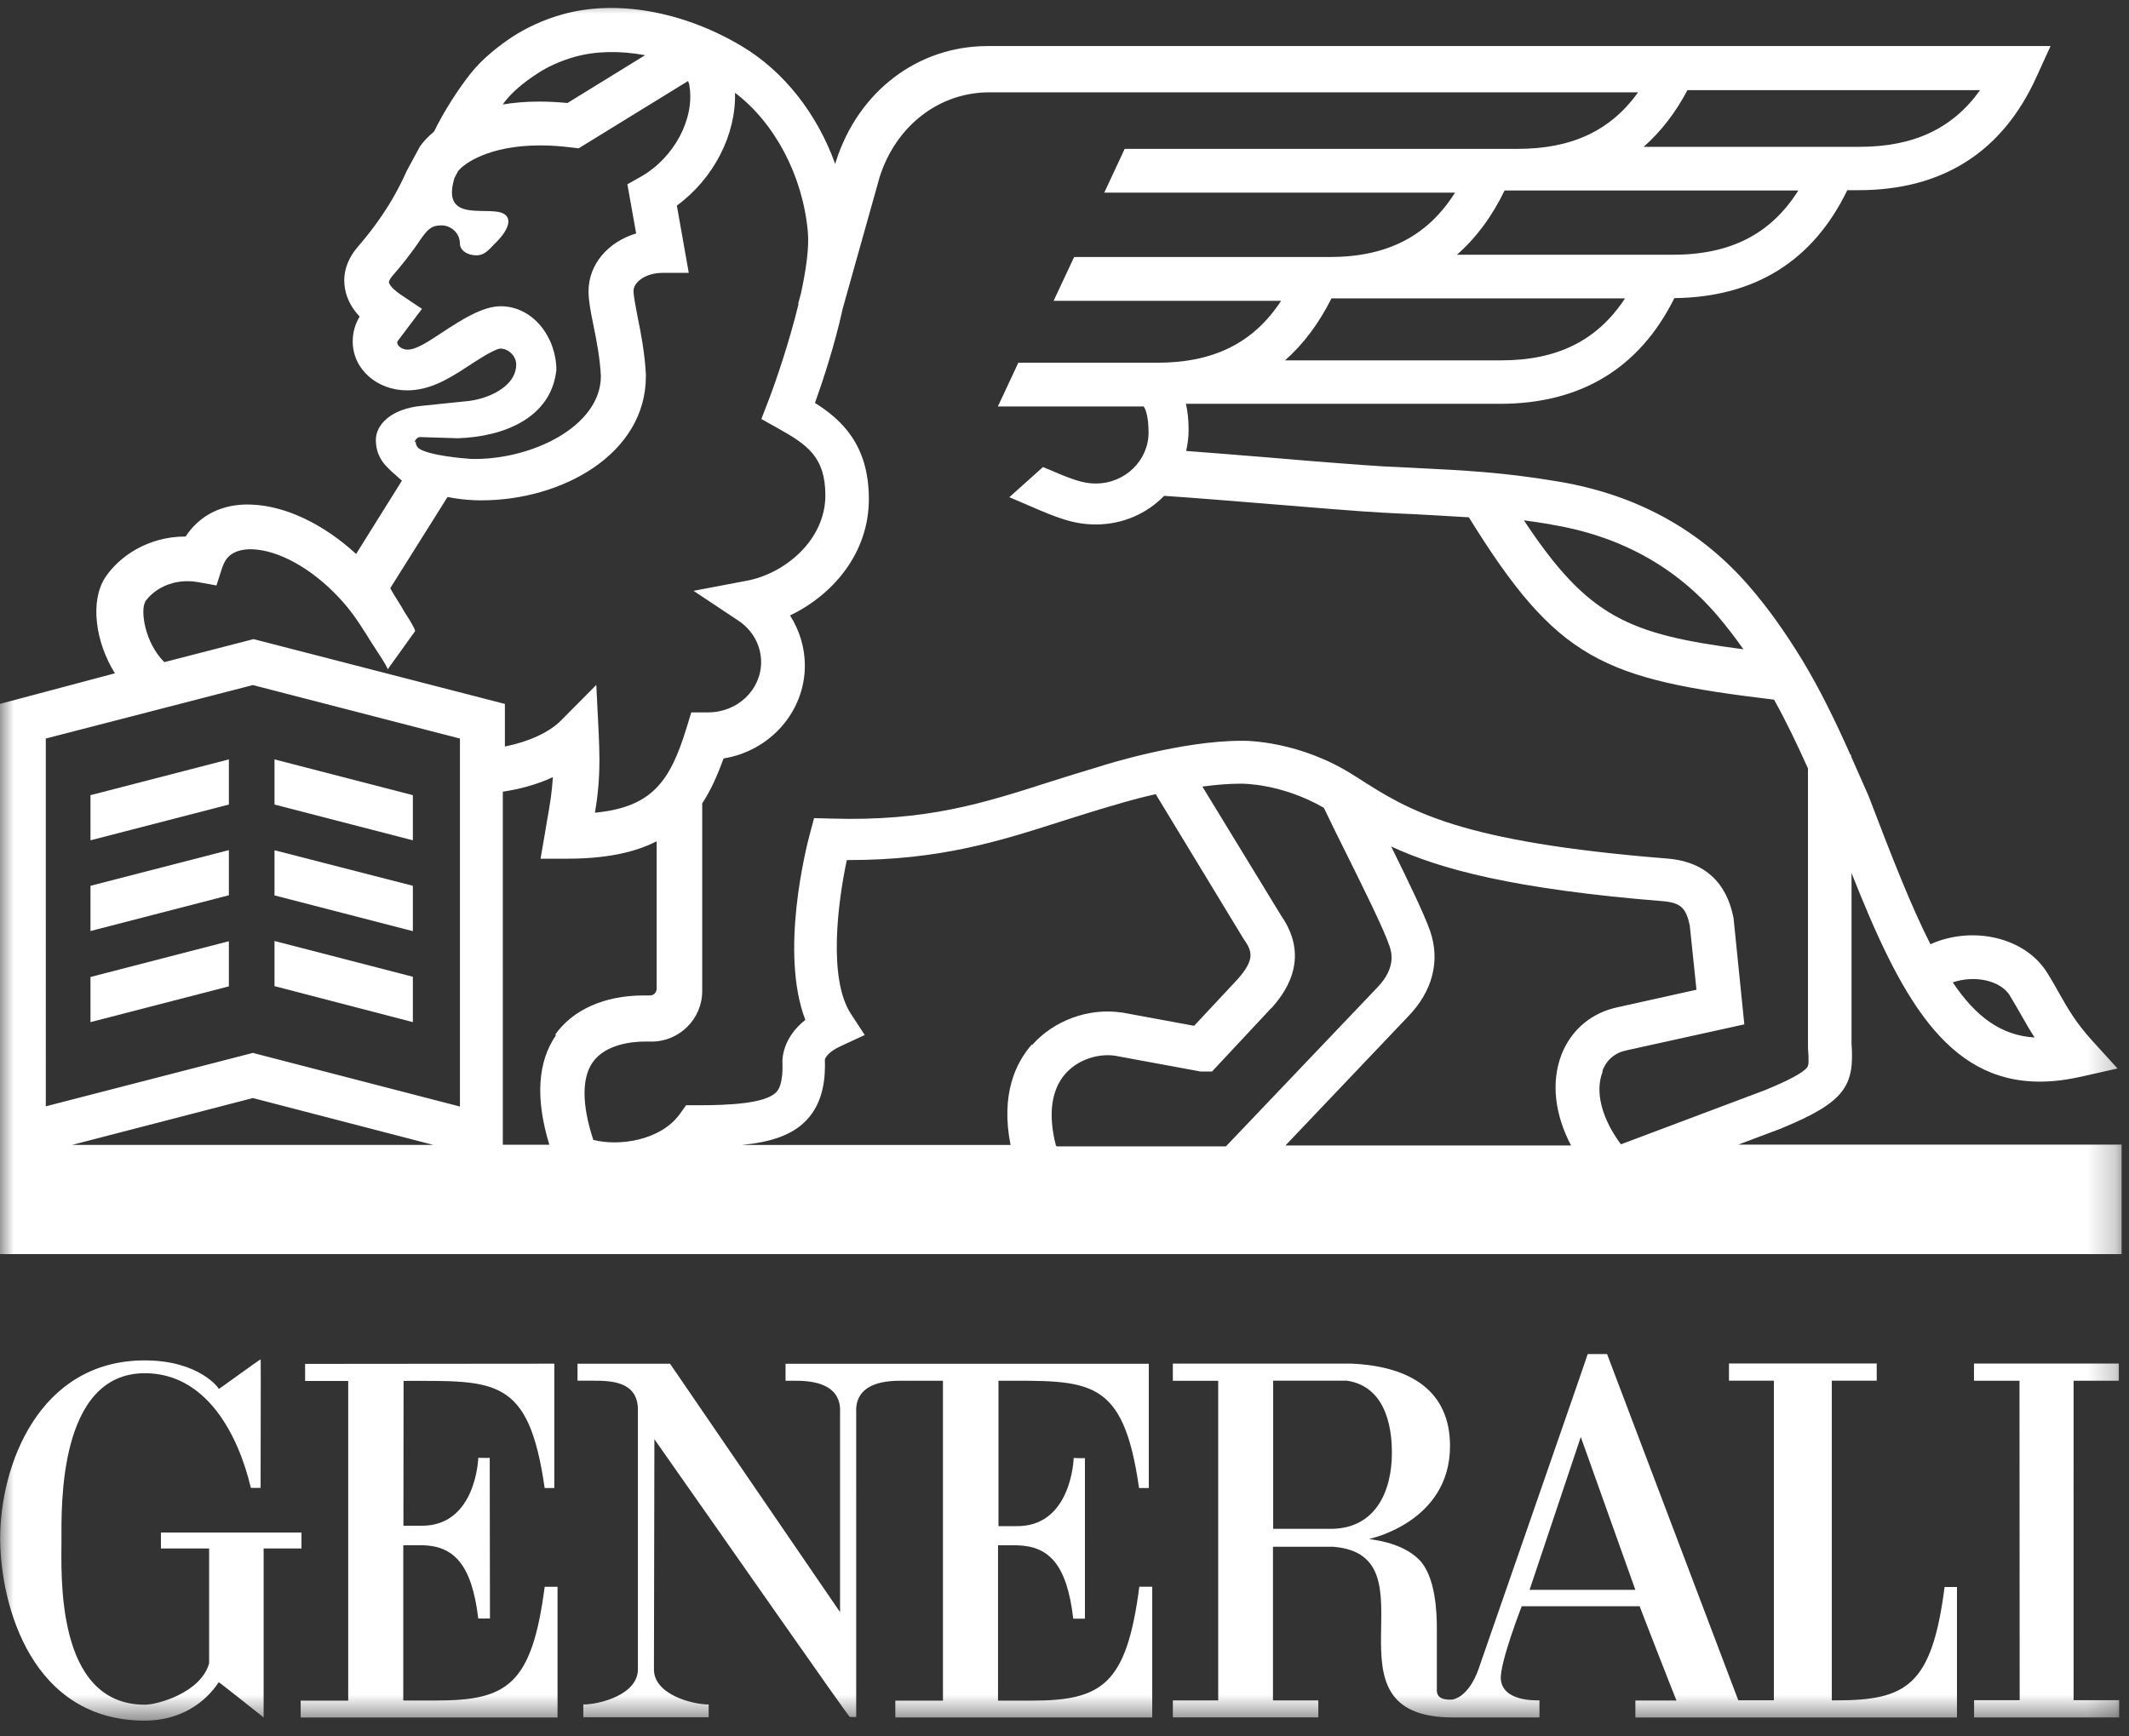 <svg width="76" height="62" fill="none" xmlns="http://www.w3.org/2000/svg"><rect width="100%" height="100%" fill="#333333" stroke="none"/><mask id="a" style="mask-type:alpha" maskUnits="userSpaceOnUse" x="0" y="0" width="76" height="62"><path d="M0 0h75.769v61.436H0V0Z" fill="#C62F2A"/></mask><g mask="url(#a)"><path d="m14.401 54.492.006-5.186c3.268 0 4.465-.161 5.036 3.825h.345v-4.44l-8.897.008v.609h1.539v11.414h-1.697v.603h9.17v-4.668h-.459c-.459 3.527-1.355 4.061-3.877 4.061h-1.171v-5.545h.673c1.13.024 1.772.678 2.004 2.617h.417l-.008-5.737c-.008.008-.409 0-.409 0 0 .024-.08 2.465-2.06 2.425h-.625l.013.014Zm-3.637.228H5.745v.569h1.72v4.101c-.29 1.045-1.834 1.478-2.293 1.478-3.209 0-2.978-4.669-2.978-5.916 0-1.143-.115-5.92 2.978-5.92 2.179 0 3.324 2.158 3.784 4.096h.347c0-.798.01-4.597.003-4.589 0-.028-1.499 1.074-1.499 1.056.032-.008-.689-1.021-2.638-1.021-3.784 0-5.171 3.758-5.163 6.379.017 2.397 1.131 6.484 5.164 6.484 1.267 0 2.159-.641 2.638-1.372.003-.014 1.598 1.25 1.603 1.258v-6.034H10.762v-.569h.002Zm58.654 1.94c-.455 3.527-1.355 4.053-3.875 4.053h-.152V49.299h1.603v-.614h-5.274v.614h1.603v11.411h-1.271l-4.684-12.362h-.691c.016-.01-3.89 11.22-3.899 11.253.01-.036-.293.962-.938 1.085-.591.029-.548-.279-.548-.387v-2.162c0-.566-.044-1.859-.637-2.452-.665-.665-1.799-.713-1.775-.737 0 0 2.882-.593 2.882-3.319 0-1.909-1.335-2.856-3.564-2.941h-6.33v.614h1.619v11.413h-1.619v.606h5.193v-.606h-1.619v-5.486h2.158c3.749.306-.641 6.097 4.268 6.094h3.087v-.61c-.176 0-1.307.034-1.379-.752-.048-.567.746-2.609.746-2.609h4.209c-.008-.008 1.307 3.367 1.315 3.367h-1.467v.606h11.48v-4.66h-.457l.017-.006Zm-21.909-2.071h-2.06v-5.29h2.635c1.539.231 1.603 2.011 1.603 2.577 0 1.364-.577 2.713-2.189 2.713h.01Zm7.093 2.178 1.828-5.459 1.948 5.459h-3.776Zm-18.984-7.466c3.271 0 4.476-.156 5.043 3.83h.348v-4.436H28.042v.606h.339c.459 0 1.546.034 1.607.981v7.281l-6.069-8.87h-3.303v.606h.548c.649 0 1.567.024 1.607.981v9.327c0 .902-1.369 1.253-1.942 1.253h-.006v.455h4.474v-.455c-.575 0-1.953-.351-1.953-1.253l.016-8.218c2.403 3.415 6.937 9.926 6.979 9.918h.225V50.282c.064-.948 1.15-.981 1.607-.981h1.49v11.422h-1.7v.6h9.171v-4.668h-.461c-.457 3.527-1.347 4.068-3.872 4.068H35.627V55.177h.681c1.138.027 1.78.682 2.004 2.619h.417V52.059c-.008.016-.401 0-.401 0 0 .032-.08 2.471-2.06 2.433h-.625v-5.192h-.025Zm40.019 0v-.614h-5.171v.614h1.625l.006 11.405h-1.627v.617h5.179v-.617h-1.627V49.301h1.616Zm-13.659-8.403 1.603-.603.022-.011c2.277-.938 2.598-1.52 2.492-3.027v-6.085c1.729 4.372 3.367 7.449 6.721 7.449.457 0 .938-.058 1.467-.175l1.307-.295-.898-.987c-.577-.633-.858-1.122-1.179-1.687-.128-.231-.265-.475-.433-.742-.786-1.267-2.654-1.696-4.169-1.021-.69-1.355-1.379-3.123-2.213-5.306l-.184-.415-.433-.981v-.056h-.024c-.513-1.151-1.066-2.306-1.724-3.391-.601-.984-1.202-1.833-1.86-2.596-1.756-2.05-4.065-3.319-6.887-3.782-1.948-.327-3.327-.391-5.075-.479-.361-.016-.746-.04-1.147-.056-.794-.048-2.429-.175-4.008-.311-1.066-.088-2.157-.175-3.014-.239.056-.239.088-.495.088-.75 0-.351-.032-.662-.096-.933h11.216c2.886 0 4.979-1.277 6.221-3.774 2.87-.032 4.947-1.324 6.173-3.854h.401c2.99 0 5.131-1.356 6.349-4.037l.505-1.109h-37.944c-2.495 0-4.62 1.62-5.416 4.125l-.024.088c-.645-1.795-1.828-3.311-3.343-4.213C24.366.39 21.973-.025 20.061.518c-.629.176-1.259.463-1.772.798-.433.287-1.05.75-1.496 1.316-.481.614-.954 1.364-1.299 2.066-.216.184-.385.359-.505.535l-.457.846-.024.048c-.545 1.221-1.211 2.074-1.724 2.673-.513.59-.537 1.157-.465 1.524.072.407.289.734.521.981l-.016.024c-.152.255-.233.558-.233.862 0 .997.874 1.747 1.94 1.747.778 0 1.419-.367 2.092-.806.273-.183.994-.662 1.235-.686.297 0 .569.271.569.567 0 .814-1.058 1.261-1.82 1.317l-1.547.16c-1.114.104-1.643.686-1.643 1.213 0 .527.248.822.425.997l.112.112.393.351-1.635 2.617c-1.171-1.077-2.533-1.723-3.744-1.763-.786-.032-1.459.207-1.956.678-.144.136-.273.287-.385.463h-.024c-1.291 0-2.333.686-2.846 1.46-.553.846-.353 2.306.345 3.423l-4.112 1.094v19.644H75.736v-3.91H61.978v.03Zm9.77-5.346c.15.243.277.471.404.69.152.271.302.533.479.803-1.188-.072-2.089-.728-2.923-1.968.778-.267 1.7-.077 2.044.475l-.004-.001ZM55.356 18.726c2.442.399 4.443 1.492 5.945 3.247.321.378.63.777.934 1.21-4.109-.536-5.537-1.133-7.836-4.604.306.04.621.088.957.144l.001.003Zm-1.773-5.858h-7.712c.657-.579 1.211-1.319 1.659-2.214H58.009c-.986 1.503-2.413 2.213-4.425 2.213v.001Zm6.134-3.772h-7.709c.681-.595 1.251-1.362 1.702-2.295h10.486c-.982 1.561-2.429 2.295-4.479 2.295Zm.523-5.877h10.444c-.981 1.374-2.373 2.023-4.3 2.023h-7.708c.612-.543 1.136-1.213 1.563-2.027l.001.004Zm-42.207.395c.248-.319.645-.662 1.128-.973.372-.255.863-.471 1.339-.606.756-.215 1.627-.231 2.528-.064l-2.772 1.708c-.345-.035-.688-.052-1.01-.052-.473 0-.906.037-1.299.104.026-.04.056-.08.08-.112l.006-.005ZM14.798 15.798c.024-.109.112-.194.205-.192l1.347.042c1.648-.056 3.324-.73 3.511-2.436 0-1.155-.823-2.277-1.988-2.277-.617 0-1.319.428-2.104.946-.505.335-.914.603-1.219.603-.208 0-.369-.139-.369-.251 0-.018 0-.04.016-.056l.866-1.149-.746-.499c-.152-.101-.401-.298-.433-.443-.008-.069.088-.191.12-.23.313-.357.665-.793 1.026-1.332.225-.307.353-.476.722-.476.369 0 .665.291.665.648 0 .235.257.421.585.421.321 0 .465-.227.665-.421 0 0 .77-.702.361-1.033-.465-.378-2.325.393-1.804-1.309l.128-.242c.2-.263 1.09-.92 2.934-.92.345 0 .714.024 1.098.072l.273.032 3.904-2.402c.032.08.048.136.048.136v.024c.2 1.173-.537 2.577-1.732 3.255l-.481.271.313 1.755c-1.002.303-1.7 1.101-1.7 2.067 0 .327.072.718.176 1.213.112.551.233 1.173.265 1.811 0 1.819-2.525 3.024-4.666 2.96l-.056-.008c-.088 0-1.451-.112-1.788-.375-.064-.056-.112-.16-.096-.239l-.049.033Zm-9.636 5.712c.313-.471 1.018-.878 1.9-.726l.665.12.208-.646c.064-.175.136-.303.241-.399.192-.176.473-.255.826-.247.946.032 2.125.686 3.087 1.715.353.367.665.806.938 1.245.056.088.12.183.168.271.08.12.144.223.16.247.04.064.513.766.481.814.329-.455.649-.91.978-1.364.008-.008 0-.048-.032-.112-.072-.152-.24-.423-.345-.582l-.072-.12v-.008l-.104-.168c-.104-.168-.265-.415-.329-.55l2.044-3.255c.513.104.946.12 1.155.12h.056c2.886 0 5.869-1.66 5.869-4.428v-.072c-.04-.758-.176-1.476-.297-2.058-.072-.383-.144-.742-.144-.918 0-.311.425-.646 1.042-.646h.93l-.425-2.402c1.315-.965 2.117-2.529 2.076-4.029 1.419 1.077 2.413 2.952 2.598 4.947.056.574-.064 1.388-.248 2.234l-.096.351h.016c-.337 1.388-.826 2.817-1.09 3.495l-.24.622.585.327c1.05.59 1.7 1.021 1.7 2.401 0 1.585-1.435 2.793-2.814 3.048l-1.892.359 1.595 1.061c.513.335.818.894.818 1.484 0 .989-.842 1.795-1.892 1.795h-.601l-.168.55c-.585 1.901-1.219 2.833-3.271 3.032.096-.574.16-1.133.16-1.923 0-.184-.016-.702-.024-.865l-.088-1.774-1.259 1.269c-.425.431-1.179.768-2.004.929v-1.52l-8.972-2.314-3.186.822c-.714-.71-.858-1.88-.678-2.151l-.023.02Zm-2.581 19.368 6.446-1.671 6.438 1.672H2.556l.026-.001ZM16.419 39.51l-7.392-1.915-7.392 1.907V26.37l7.392-1.909 7.392 1.91v13.165-.026Zm3.439-2.561c-.671.957-.751 2.274-.248 3.925h-1.661V28.268c.58-.088 1.207-.247 1.788-.519-.035.55-.107.989-.212 1.572-.022.136-.048.279-.072.431l-.157.909h.93c1.387 0 2.421-.215 3.215-.622v5.258c0 .136-.104.247-.233.247h-.24c-1.387 0-2.533.511-3.159 1.412l.051-.008Zm16.978.343c-.569.646-1.122 1.771-.762 3.59h-9.588c1.033-.104 1.78-.343 2.297-.878.628-.654.684-1.548.663-2.178.021-.064.126-.279.596-.487l.828-.383-.497-.758c-.819-1.261-.462-3.997-.144-5.489h.074c3.255 0 5.36-.67 7.58-1.38.58-.183 1.179-.375 1.808-.558h.018c.014-.008.664-.215 1.547-.415l3.129 5.155.029.042c.313.444.351.734-.216 1.392l-1.571 1.682-2.57-.474h-.022c-1.163-.175-2.413.279-3.187 1.157l-.013-.018Zm.857 3.608c-.284-1.101-.167-1.987.339-2.561.489-.551 1.227-.718 1.756-.646l2.982.55.08.016h.417l2.108-2.258.024-.016c.361-.415 1.451-1.683.337-3.287l-2.814-4.612c.465-.064.938-.104 1.371-.104h.024c.016 0 1.427-.016 2.942.862.208.439.489 1.013.81 1.652.593 1.197 1.331 2.681 1.531 3.279.064.192.265.766-.441 1.492l-5.396 5.665h-6.037l-.034-.032Zm18.391 0H45.888l4.369-4.596c.882-.902 1.164-1.995.794-3.064-.215-.614-.792-1.803-1.39-3.016 1.735.806 4.361 1.524 9.715 1.955.646.056.815.271.944.862l.24 2.298-2.798.622c-.938.192-1.667.798-2.02 1.692-.377.981-.248 2.138.353 3.271l-.011-.024Zm1.125-2.681c.152-.391.457-.638.866-.718l4.193-.925-.377-3.718-.008-.08c-.104-.479-.417-1.963-2.357-2.122-7.48-.598-9.22-1.708-11.04-2.872v-.016l-.008.008-.12-.072c-1.94-1.253-3.872-1.261-4.057-1.253-2.116 0-4.802.838-5.019.909-.649.192-1.251.383-1.836.567-2.341.75-4.369 1.404-7.769 1.301l-.617-.016-.16.598c-.12.463-1.074 4.197-.152 6.606-.818.646-.818 1.396-.818 1.492.032.822-.16 1.029-.225 1.093-.393.407-1.7.463-2.798.463h-.417l-.232.327c-.681.925-2.141 1.149-3.079.91-.409-1.245-.417-2.202-.024-2.769.473-.67 1.467-.742 1.868-.742h.24c.994 0 1.804-.814 1.804-1.803v-6.702c.305-.463.545-1.005.762-1.604 1.643-.263 2.902-1.652 2.902-3.319 0-.638-.192-1.261-.529-1.787 1.515-.726 2.814-2.21 2.814-4.157s-.986-2.84-1.924-3.431c.265-.742.706-2.059.994-3.383l1.315-4.684c.585-1.835 2.124-3.024 3.92-3.024h23.153c-.978 1.372-2.373 2.019-4.297 2.019H40.149l-.73 1.564h12.522c-.989 1.564-2.432 2.298-4.481 2.298H38.344l-.733 1.564h8.121c-.978 1.5-2.405 2.21-4.417 2.21h-4.963l-.73 1.561h5.203c.048.064.176.303.176.933 0 .997-.842 1.819-1.884 1.819-.353 0-.657-.083-1.194-.298-.228-.099-.459-.196-.69-.29l-1.203 1.077.673.287c1.042.455 1.627.686 2.419.686.96 0 1.824-.391 2.435-1.021.892.056 2.33.175 3.724.287 1.664.136 3.234.268 4.049.311.409.024.787.04 1.154.056.69.04 1.323.072 1.951.112 3.159 5.106 4.778 5.777 10.895 6.511.441.79.834 1.62 1.211 2.457v9.981c.032.463.032.614-.032.694-.216.279-1.163.67-1.491.806l-5.155 1.939c-.689-.925-.93-1.883-.657-2.582l.002-.058Z" fill="#fff"/></g><mask id="b" style="mask-type:alpha" maskUnits="userSpaceOnUse" x="0" y="0" width="76" height="62"><path d="M0 0h75.769v61.436H0V0Z" fill="#C62F2A"/></mask><g mask="url(#b)"><path d="m14.738 28.392-4.939-1.277v1.612l4.939 1.277m-11.508 0 4.94-1.277v-1.612l-4.94 1.277m0 4.851 4.94-1.277v-1.612l-4.94 1.274m11.508 0-4.939-1.269v1.612l4.939 1.277m0 1.628-4.939-1.277v1.612l4.939 1.285m-11.508 0 4.94-1.277v-1.612l-4.94 1.277" fill="#fff"/></g></svg>